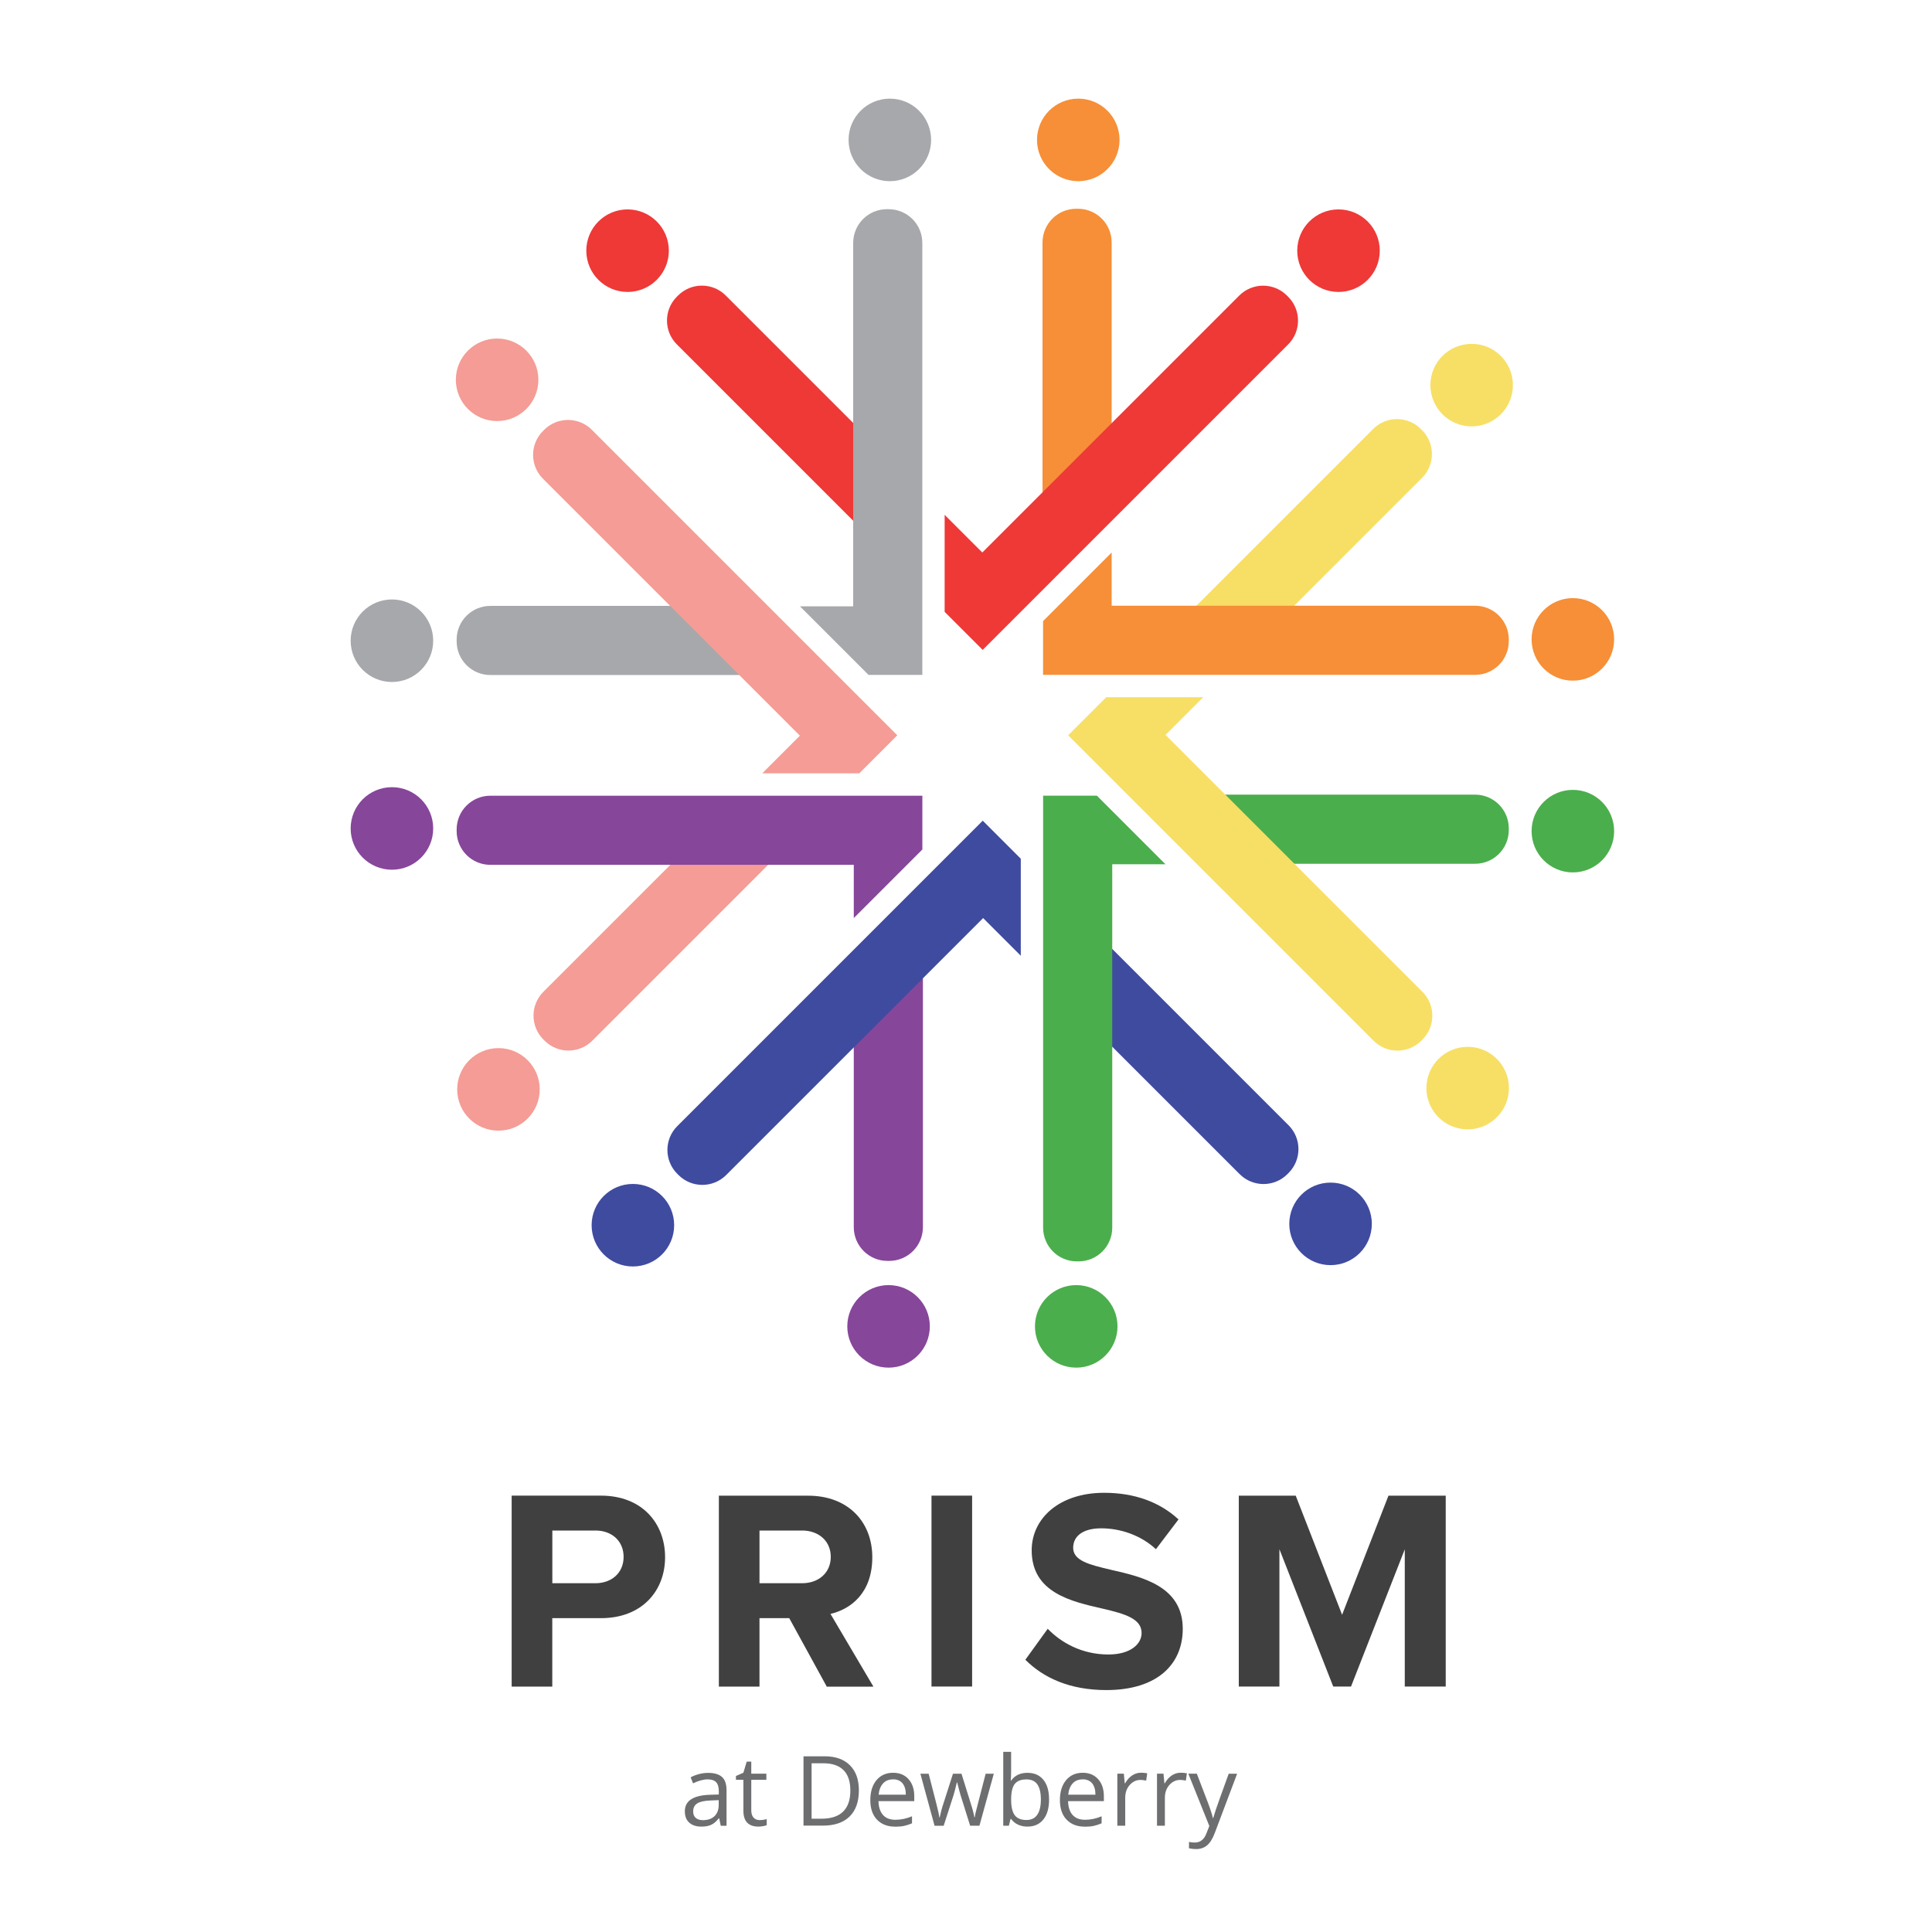 <?xml version="1.0" encoding="UTF-8"?>
<svg id="Layer_1" xmlns="http://www.w3.org/2000/svg" viewBox="0 0 360 360">
  <defs>
    <style>.cls-1{fill:#86469a;}.cls-2{fill:#404041;}.cls-3{fill:#4bae4c;}.cls-4{fill:#f49c95;}.cls-5{fill:#a6a8ab;}.cls-6{fill:#ee3937;}.cls-7{fill:#f68f37;}.cls-8{fill:#3f4b9f;}.cls-9{fill:#6d6e70;}.cls-10{fill:#f7df66;}</style>
  </defs>
  <g>
    <path class="cls-10" d="M274.22,79.45c-4.25,0-7.69-3.44-7.69-7.69,0-4.25,3.44-7.69,7.69-7.69,4.25,0,7.69,3.44,7.69,7.69,0,4.25-3.44,7.69-7.69,7.69Z" />
    <path class="cls-6" d="M249.41,54.4c-4.25,0-7.69-3.44-7.69-7.69,0-4.25,3.44-7.69,7.69-7.69,4.25,0,7.69,3.44,7.69,7.69s-3.44,7.69-7.69,7.69Z" />
    <path class="cls-3" d="M293.08,162.56c-4.25,0-7.69-3.44-7.69-7.69s3.44-7.69,7.69-7.69,7.69,3.44,7.69,7.69c0,4.25-3.44,7.69-7.69,7.69Z" />
    <circle class="cls-7" cx="293.08" cy="119.14" r="7.69" />
    <path class="cls-8" d="M247.93,235.74c-4.25,0-7.69-3.44-7.69-7.69s3.44-7.69,7.69-7.69,7.69,3.44,7.69,7.69-3.44,7.69-7.69,7.69Z" />
    <circle class="cls-10" cx="273.48" cy="202.75" r="7.69" />
    <circle class="cls-1" cx="165.57" cy="247.15" r="7.69" />
    <circle class="cls-3" cx="200.54" cy="247.15" r="7.69" />
    <path class="cls-4" d="M92.88,210.68c-4.25,0-7.69-3.44-7.69-7.69s3.44-7.69,7.69-7.69c4.25,0,7.69,3.44,7.69,7.69s-3.44,7.69-7.69,7.69Z" />
    <path class="cls-8" d="M117.93,235.99c-4.25,0-7.69-3.44-7.69-7.69,0-4.25,3.44-7.69,7.69-7.69,4.25,0,7.69,3.44,7.69,7.69,0,4.25-3.44,7.69-7.69,7.69Z" />
    <circle class="cls-5" cx="73.03" cy="119.39" r="7.69" />
    <path class="cls-1" d="M73.03,162.06c-4.25,0-7.69-3.44-7.69-7.69s3.44-7.69,7.69-7.69c4.25,0,7.69,3.44,7.69,7.69,0,4.25-3.44,7.69-7.69,7.69Z" />
    <circle class="cls-4" cx="92.63" cy="70.77" r="7.69" />
    <circle class="cls-6" cx="116.94" cy="46.71" r="7.69" />
    <circle class="cls-7" cx="200.92" cy="26.07" r="7.69" />
    <circle class="cls-5" cx="165.81" cy="26.07" r="7.69" />
    <path class="cls-7" d="M194.26,95.85V45.18c0-3.47,2.81-6.28,6.28-6.28h.32c3.47,0,6.28,2.81,6.28,6.28v42.98" />
    <path class="cls-6" d="M161.95,100l-35.83-35.83c-2.45-2.45-2.45-6.43,0-8.88l.23-.23c2.45-2.45,6.43-2.45,8.88,0l30.39,30.39" />
    <path class="cls-10" d="M220.04,115.76l35.83-35.83c2.45-2.45,6.43-2.45,8.88,0l.23,.23c2.45,2.45,2.45,6.43,0,8.88l-30.39,30.39" />
    <path class="cls-4" d="M147.98,156.3l-37.62,37.62c-2.45,2.45-6.43,2.45-8.88,0l-.23-.23c-2.45-2.45-2.45-6.43,0-8.88l32.18-32.18" />
    <path class="cls-1" d="M171.97,175.47v53.2c0,3.47-2.81,6.28-6.28,6.28h-.32c-3.47,0-6.28-2.81-6.28-6.28v-45.51" />
    <path class="cls-8" d="M202.49,172.06l37.62,37.62c2.45,2.45,2.45,6.43,0,8.88l-.23,.23c-2.45,2.45-6.43,2.45-8.88,0l-32.18-32.18" />
    <path class="cls-3" d="M207.25,161.05v67.71c0,3.47-2.81,6.28-6.28,6.28h-.32c-3.47,0-6.28-2.81-6.28-6.28v-80.5s10.02,0,10.02,0l12.78,12.78h-9.78" />
    <path class="cls-5" d="M158.98,112.97V45.26c0-3.47,2.81-6.28,6.28-6.28h.32c3.47,0,6.28,2.81,6.28,6.28V125.76s-10.02,0-10.02,0l-12.78-12.78h9.78" />
    <path class="cls-5" d="M142.04,125.78h-50.67c-3.47,0-6.28-2.81-6.28-6.28v-.32c0-3.47,2.81-6.28,6.28-6.28h42.98" />
    <path class="cls-3" d="M221.66,148.07h53.2c3.47,0,6.28,2.81,6.28,6.28v.32c0,3.47-2.81,6.28-6.28,6.28h-45.51" />
    <path class="cls-8" d="M183.19,171.07l-47.88,47.88c-2.45,2.45-6.43,2.45-8.88,0l-.23-.23c-2.45-2.45-2.45-6.43,0-8.88l56.92-56.92,7.09,7.09v18.08l-6.91-6.91" />
    <path class="cls-6" d="M183.04,102.95l47.88-47.88c2.45-2.45,6.43-2.45,8.88,0l.23,.23c2.45,2.45,2.45,6.43,0,8.88l-56.92,56.92-7.09-7.09v-18.08s6.91,6.91,6.91,6.91" />
    <path class="cls-1" d="M159.08,161.15H91.37c-3.47,0-6.28-2.81-6.28-6.28v-.32c0-3.47,2.81-6.28,6.28-6.28h80.5s0,10.02,0,10.02l-12.78,12.78v-9.78" />
    <path class="cls-7" d="M207.15,112.87h67.71c3.47,0,6.28,2.81,6.28,6.28v.32c0,3.47-2.81,6.28-6.28,6.28h-80.5s0-10.02,0-10.02l12.78-12.78v9.78" />
    <path class="cls-4" d="M149.05,137.08l-47.88-47.88c-2.45-2.45-2.45-6.43,0-8.88l.23-.23c2.45-2.45,6.43-2.45,8.88,0l56.92,56.92-7.09,7.09h-18.08s6.91-6.91,6.91-6.91" />
    <path class="cls-10" d="M217.18,136.94l47.88,47.88c2.45,2.45,2.45,6.43,0,8.88l-.23,.23c-2.45,2.45-6.43,2.45-8.88,0l-56.92-56.92,7.09-7.09h18.08l-6.91,6.91" />
  </g>
  <g>
    <path class="cls-2" d="M95.34,278.69h16.64c7.73,0,11.95,5.23,11.95,11.47s-4.27,11.36-11.95,11.36h-9.07v12.75h-7.57v-35.57Zm15.63,6.51h-8.05v9.81h8.05c2.99,0,5.23-1.92,5.23-4.91s-2.24-4.91-5.23-4.91Z" />
    <path class="cls-2" d="M147.07,301.52h-5.55v12.75h-7.57v-35.57h16.64c7.41,0,11.95,4.85,11.95,11.47s-3.95,9.65-7.79,10.56l8,13.55h-8.69l-6.99-12.75Zm2.4-16.32h-7.95v9.81h7.95c3.04,0,5.33-1.92,5.33-4.91s-2.29-4.91-5.33-4.91Z" />
    <path class="cls-2" d="M173.57,278.69h7.57v35.57h-7.57v-35.57Z" />
    <path class="cls-2" d="M195.22,303.49c2.51,2.61,6.4,4.8,11.31,4.8,4.16,0,6.19-1.97,6.19-4,0-2.67-3.09-3.57-7.2-4.53-5.81-1.33-13.28-2.93-13.28-10.88,0-5.92,5.12-10.72,13.49-10.72,5.65,0,10.35,1.71,13.87,4.96l-4.21,5.55c-2.88-2.67-6.72-3.89-10.19-3.89s-5.23,1.49-5.23,3.63c0,2.4,2.99,3.15,7.09,4.11,5.87,1.33,13.33,3.09,13.33,10.99,0,6.51-4.64,11.41-14.24,11.41-6.83,0-11.73-2.29-15.09-5.65l4.16-5.76Z" />
    <path class="cls-2" d="M261.77,288.67l-10.03,25.6h-3.31l-10.03-25.6v25.6h-7.57v-35.57h10.61l8.64,22.19,8.64-22.19h10.67v35.57h-7.63v-25.6Z" />
  </g>
  <g>
    <path class="cls-9" d="M134.3,340.19l-.29-1.38h-.07c-.48,.61-.96,1.02-1.45,1.23-.48,.22-1.08,.32-1.8,.32-.96,0-1.71-.25-2.26-.74s-.82-1.2-.82-2.11c0-1.96,1.56-2.98,4.69-3.08l1.64-.05v-.6c0-.76-.16-1.32-.49-1.68-.33-.36-.85-.54-1.57-.54-.81,0-1.72,.25-2.74,.74l-.45-1.12c.48-.26,1-.46,1.57-.61,.57-.15,1.14-.22,1.71-.22,1.15,0,2.01,.26,2.57,.77,.56,.51,.84,1.33,.84,2.47v6.61h-1.09Zm-3.31-1.03c.91,0,1.63-.25,2.15-.75s.78-1.2,.78-2.1v-.88l-1.47,.06c-1.17,.04-2.01,.22-2.52,.54s-.77,.82-.77,1.5c0,.53,.16,.93,.48,1.21s.77,.42,1.35,.42Z" />
    <path class="cls-9" d="M141.54,339.15c.26,0,.51-.02,.75-.06,.24-.04,.43-.08,.58-.12v1.12c-.16,.08-.39,.14-.7,.19-.31,.05-.59,.08-.84,.08-1.87,0-2.81-.99-2.81-2.96v-5.76h-1.39v-.71l1.39-.61,.62-2.07h.85v2.25h2.81v1.14h-2.81v5.7c0,.58,.14,1.03,.42,1.34,.28,.31,.66,.47,1.14,.47Z" />
    <path class="cls-9" d="M160.04,333.6c0,2.13-.58,3.76-1.74,4.89s-2.82,1.69-5,1.69h-3.58v-12.92h3.96c2.01,0,3.57,.56,4.69,1.67,1.11,1.11,1.67,2.67,1.67,4.67Zm-1.59,.05c0-1.69-.42-2.96-1.27-3.81s-2.1-1.28-3.77-1.28h-2.18v10.33h1.83c1.79,0,3.14-.44,4.04-1.32,.9-.88,1.35-2.19,1.35-3.91Z" />
    <path class="cls-9" d="M166.8,340.37c-1.43,0-2.56-.44-3.39-1.31s-1.24-2.08-1.24-3.63,.38-2.8,1.15-3.72c.77-.92,1.8-1.38,3.1-1.38,1.21,0,2.17,.4,2.88,1.2,.71,.8,1.06,1.85,1.06,3.16v.93h-6.67c.03,1.14,.32,2,.86,2.59,.54,.59,1.31,.88,2.3,.88,1.04,0,2.07-.22,3.09-.65v1.31c-.52,.22-1.01,.38-1.47,.48-.46,.1-1.02,.15-1.68,.15Zm-.4-8.81c-.78,0-1.4,.25-1.86,.76-.46,.51-.74,1.21-.82,2.1h5.07c0-.93-.21-1.63-.62-2.13-.41-.49-1-.74-1.77-.74Z" />
    <path class="cls-9" d="M180.77,340.19l-1.78-5.68c-.11-.35-.32-1.14-.63-2.37h-.07c-.24,1.03-.44,1.83-.62,2.39l-1.83,5.67h-1.7l-2.64-9.69h1.54c.63,2.43,1.1,4.29,1.43,5.56s.51,2.13,.56,2.57h.07c.07-.34,.17-.77,.31-1.3,.14-.53,.27-.96,.38-1.27l1.78-5.56h1.59l1.73,5.56c.33,1.01,.55,1.87,.67,2.55h.07c.02-.21,.09-.54,.19-.98,.1-.44,.72-2.82,1.84-7.13h1.52l-2.68,9.69h-1.74Z" />
    <path class="cls-9" d="M191.45,330.34c1.27,0,2.26,.43,2.97,1.3s1.06,2.1,1.06,3.69-.36,2.83-1.07,3.71c-.71,.88-1.7,1.32-2.96,1.32-.63,0-1.21-.12-1.73-.35s-.96-.59-1.31-1.07h-.11l-.31,1.25h-1.05v-13.76h1.47v3.34c0,.75-.02,1.42-.07,2.02h.07c.68-.97,1.7-1.45,3.04-1.45Zm-.21,1.23c-1,0-1.72,.29-2.17,.86-.44,.57-.66,1.54-.66,2.9s.23,2.33,.68,2.92,1.18,.88,2.18,.88c.9,0,1.57-.33,2.02-.99,.44-.66,.66-1.6,.66-2.83s-.22-2.2-.66-2.82c-.44-.62-1.13-.93-2.05-.93Z" />
    <path class="cls-9" d="M202.13,340.37c-1.43,0-2.56-.44-3.39-1.31s-1.24-2.08-1.24-3.63,.38-2.8,1.15-3.72c.77-.92,1.8-1.38,3.1-1.38,1.21,0,2.17,.4,2.88,1.2,.71,.8,1.06,1.85,1.06,3.16v.93h-6.67c.03,1.14,.32,2,.86,2.59,.54,.59,1.31,.88,2.3,.88,1.04,0,2.07-.22,3.09-.65v1.31c-.52,.22-1.01,.38-1.47,.48-.46,.1-1.02,.15-1.68,.15Zm-.4-8.81c-.78,0-1.4,.25-1.86,.76-.46,.51-.74,1.21-.82,2.1h5.07c0-.93-.21-1.63-.62-2.13-.41-.49-1-.74-1.77-.74Z" />
    <path class="cls-9" d="M212.61,330.32c.43,0,.82,.04,1.16,.11l-.2,1.36c-.4-.09-.75-.13-1.06-.13-.78,0-1.45,.32-2.01,.95-.56,.64-.83,1.43-.83,2.38v5.2h-1.47v-9.69h1.21l.17,1.79h.07c.36-.63,.79-1.12,1.3-1.46,.51-.34,1.06-.51,1.67-.51Z" />
    <path class="cls-9" d="M220,330.32c.43,0,.82,.04,1.16,.11l-.2,1.36c-.4-.09-.75-.13-1.06-.13-.78,0-1.45,.32-2.01,.95-.56,.64-.83,1.43-.83,2.38v5.2h-1.47v-9.69h1.21l.17,1.79h.07c.36-.63,.79-1.12,1.3-1.46,.51-.34,1.06-.51,1.67-.51Z" />
    <path class="cls-9" d="M221.44,330.5h1.57l2.12,5.53c.47,1.26,.75,2.17,.87,2.73h.07c.08-.3,.24-.81,.48-1.54,.24-.73,1.04-2.97,2.4-6.71h1.57l-4.16,11.03c-.41,1.09-.89,1.86-1.45,2.32-.55,.46-1.23,.69-2.03,.69-.45,0-.89-.05-1.33-.15v-1.18c.32,.07,.69,.11,1.09,.11,1.01,0,1.73-.57,2.16-1.7l.54-1.38-3.91-9.74Z" />
  </g>
</svg>
